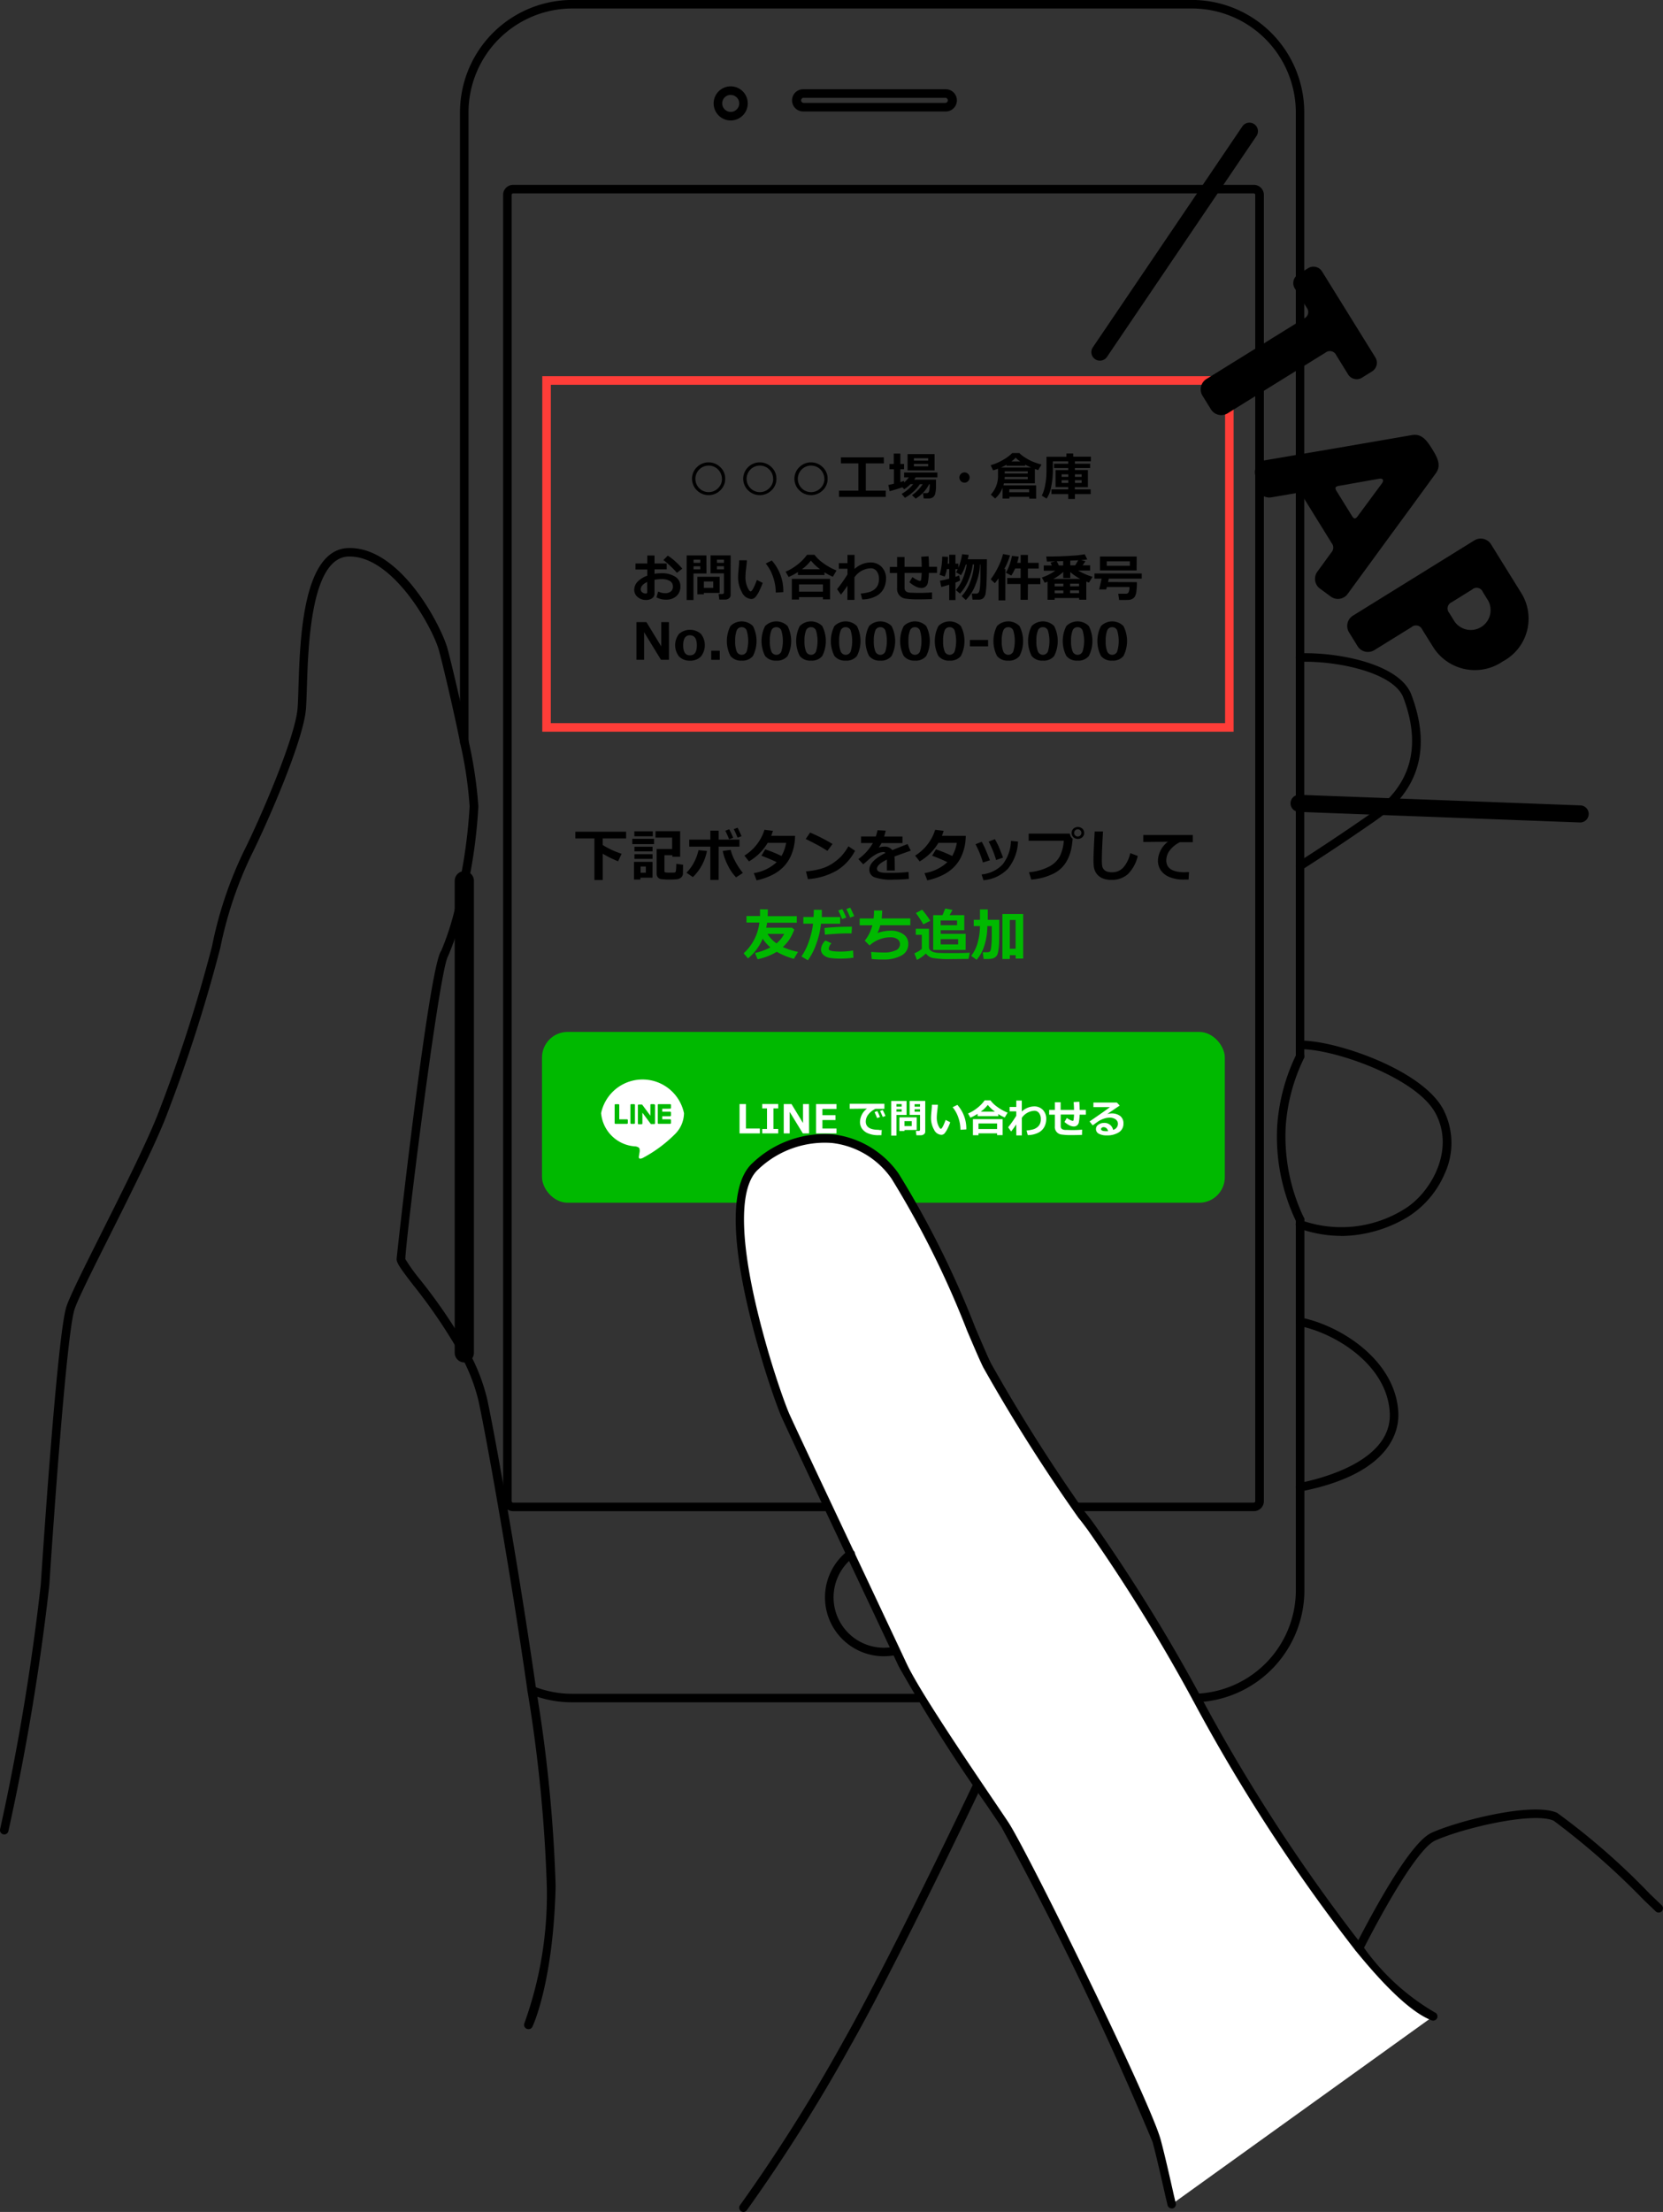 <svg xmlns="http://www.w3.org/2000/svg" width="130" height="172.793" viewBox="0 0 130 172.793">
  <rect x="0" y="0" width="130" height="172.793" fill="#333333" stroke="none"/>
  <g id="グループ_22" data-name="グループ 22" transform="translate(-45.586 -46.153)">
    <path id="パス_152" data-name="パス 152" d="M196.855,63.574H185.789a.868.868,0,1,1,0-1.734h11.066a.868.868,0,1,1,0,1.734Zm-11.066-1.068a.2.2,0,0,0,0,.4h11.066a.2.2,0,0,0,0-.4Z" transform="translate(-77.377 -8.714)"/>
    <path id="パス_153" data-name="パス 153" d="M172.36,63.994a1.333,1.333,0,1,1,1.334-1.329,1.333,1.333,0,0,1-1.334,1.329Zm0-2a.665.665,0,1,0,.668.668A.665.665,0,0,0,172.36,62Z" transform="translate(-69.655 -8.43)"/>
    <rect id="長方形_4" data-name="長方形 4" width="53.376" height="13.344" rx="2" transform="translate(87.956 126.764)" fill="#00b900"/>
    <g id="グループ_16" data-name="グループ 16" transform="translate(103.397 132.109)">
      <path id="パス_154" data-name="パス 154" d="M177.174,242.354h-1.591v-2.292h.5v1.911h1.089Z" transform="translate(-175.583 -239.77)" fill="#fff"/>
      <path id="パス_155" data-name="パス 155" d="M180.818,242.354h-1.25v-.343h.374V240.4h-.374v-.341h1.25v.341h-.374v1.607h.374Z" transform="translate(-177.795 -239.77)" fill="#fff"/>
      <path id="パス_156" data-name="パス 156" d="M185.344,242.354h-.488l-1.029-1.68v1.68h-.466v-2.292h.608l.9,1.481v-1.481h.465Z" transform="translate(-179.906 -239.77)" fill="#fff"/>
      <path id="パス_157" data-name="パス 157" d="M190.63,242.354h-1.6v-2.292h1.6v.38h-1.1v.488h1.021v.379h-1.021v.663h1.1Z" transform="translate(-183.05 -239.77)" fill="#fff"/>
      <path id="パス_158" data-name="パス 158" d="M197.447,242.085l-.021.411h-.219a1.982,1.982,0,0,1-.874-.163,1.062,1.062,0,0,1-.449-.38.957.957,0,0,1-.135-.507,1.346,1.346,0,0,1,.549-1.026l-1.352.015v-.39h2.711v.392h-.7a1.5,1.5,0,0,0-.543.427.9.9,0,0,0-.213.562q0,.65,1,.65A.49.49,0,0,0,197.447,242.085Zm-.135-1.008-.224.085q-.063-.163-.2-.466l.215-.084a5,5,0,0,1,.211.473Zm.434-.088-.219.081c-.071-.177-.141-.325-.208-.466l.208-.078q.125.245.218.47Z" transform="translate(-186.333 -239.774)" fill="#fff"/>
      <path id="パス_159" data-name="パス 159" d="M203.44,240.612h-.791v1.615h-.41v-2.709h1.2Zm-.384-.65v-.2h-.408v.2Zm0,.395v-.19h-.408v.19Zm.219,1.432v.081h-.395V240.8h1.355v.983Zm0-.307h.57v-.387h-.57Zm1.625.436a.245.245,0,0,1-.1.2.374.374,0,0,1-.239.08h-.351l-.041-.338h.228a.1.1,0,0,0,.067-.024.078.078,0,0,0,.029-.062v-1.165h-.813v-1.092H204.9Zm-.834-1.95h.426v-.2h-.426Zm.426.2h-.426v.19h.426Z" transform="translate(-190.383 -239.471)" fill="#fff"/>
      <path id="パス_160" data-name="パス 160" d="M210.746,241.542a4.059,4.059,0,0,1-.2.471,1.83,1.83,0,0,1-.236.385.341.341,0,0,1-.267.124.671.671,0,0,1-.564-.4,1.819,1.819,0,0,1-.236-.931q0-.172.034-.51c.021-.226.033-.395.033-.507h.465c0,.1-.018.27-.045.5a4.373,4.373,0,0,0-.039.5,1.491,1.491,0,0,0,.119.614c.078.177.145.265.2.265q.119,0,.374-.694ZM212,242.1l-.458.029a2.915,2.915,0,0,0-.163-.949,2.569,2.569,0,0,0-.447-.813l.369-.184a2.774,2.774,0,0,1,.7,1.916Z" transform="translate(-194.273 -239.829)" fill="#fff"/>
      <path id="パス_161" data-name="パス 161" d="M218.12,240.65h-1.625v-.18a3.419,3.419,0,0,1-.561.3l-.187-.325a3.064,3.064,0,0,0,.7-.413,2.9,2.9,0,0,0,.6-.614h.455a2.294,2.294,0,0,0,.5.488,3.738,3.738,0,0,0,.84.473l-.223.377a3.349,3.349,0,0,1-.514-.27Zm-.1,1.347h-1.453v.145h-.436v-1.256h2.322v1.248h-.434Zm-1.453-.336h1.453v-.439h-1.453Zm.174-1.359h1.112a2.88,2.88,0,0,1-.562-.528,2.633,2.633,0,0,1-.549.528Z" transform="translate(-197.886 -239.417)" fill="#fff"/>
      <path id="パス_162" data-name="パス 162" d="M223.42,241.305q-.234.343-.4.548l-.234-.325a9.105,9.105,0,0,0,.635-.9v-.345H222.9v-.343h.523v-.5h.431v.855a1.463,1.463,0,0,1,.957-.4.913.913,0,0,1,.691.275.986.986,0,0,1,.263.712,1.356,1.356,0,0,1-.133.583,1.069,1.069,0,0,1-.462.471,1.84,1.84,0,0,1-.85.2l-.094-.358a2.763,2.763,0,0,0,.535-.094.932.932,0,0,0,.315-.171.71.71,0,0,0,.2-.262.858.858,0,0,0,.065-.34v-.036a.735.735,0,0,0-.136-.455.442.442,0,0,0-.374-.182,1.263,1.263,0,0,0-.975.551v1.372h-.431Z" transform="translate(-201.789 -239.422)" fill="#fff"/>
      <path id="パス_163" data-name="パス 163" d="M232.56,242.23q-.466.016-.8.016a5.157,5.157,0,0,1-.8-.044.59.59,0,0,1-.522-.65v-.9h-.445v-.371h.445v-.6h.452v.6h1.045q0-.289-.031-.613l.445-.028q.026.291.026.64h.488v.371h-.488a3.843,3.843,0,0,1-.067.626.425.425,0,0,1-.137.216.4.4,0,0,1-.265.081.789.789,0,0,1-.349-.1,1.687,1.687,0,0,1-.367-.255l.187-.312a1.514,1.514,0,0,0,.273.163.584.584,0,0,0,.177.063.073.073,0,0,0,.05-.018.08.08,0,0,0,.024-.044c0-.018.008-.071.018-.162s.015-.177.018-.268h-1.042v.913q0,.268.348.289h.047c.163,0,.325.011.518.011.28,0,.533-.011.761-.033Z" transform="translate(-205.789 -239.531)" fill="#fff"/>
      <path id="パス_164" data-name="パス 164" d="M238.945,241.943a.487.487,0,0,0,.371-.466.414.414,0,0,0-.184-.356.777.777,0,0,0-.462-.13h-.039a1.183,1.183,0,0,0-.284.041,1.809,1.809,0,0,0-.307.106,1.719,1.719,0,0,0-.242.13q-.1.065-.455.325l-.242-.306q1.242-.852,1.589-1.118H237.4v-.356h1.836l.219.234q-.325.218-.975.663a1.3,1.3,0,0,1,.314-.049,1.09,1.09,0,0,1,.7.2.71.71,0,0,1,.254.588.775.775,0,0,1-.359.686,1.68,1.68,0,0,1-.946.241,1.261,1.261,0,0,1-.616-.128.406.406,0,0,1-.228-.374.4.4,0,0,1,.193-.335.722.722,0,0,1,.424-.136.682.682,0,0,1,.723.536Zm-.393.1c-.065-.206-.185-.31-.359-.31a.226.226,0,0,0-.135.042.125.125,0,0,0-.06.109q0,.163.392.163A1.547,1.547,0,0,0,238.551,242.042Z" transform="translate(-209.737 -239.638)" fill="#fff"/>
    </g>
    <path id="パス_165" data-name="パス 165" d="M175.86,392.516a.333.333,0,0,1-.27-.53,131.056,131.056,0,0,0,8.084-12.823c2.592-4.562,6.97-13.427,10.2-20.2a.333.333,0,0,1,.6.288c-3.239,6.785-7.625,15.667-10.227,20.245a131.472,131.472,0,0,1-8.126,12.884.335.335,0,0,1-.266.138Z" transform="translate(-72.154 -173.57)"/>
    <path id="パス_166" data-name="パス 166" d="M86.889,258.1a.325.325,0,0,1-.143-.032.333.333,0,0,1-.162-.444A29.578,29.578,0,0,0,88.33,246.9a115.327,115.327,0,0,0-1.513-15.233c-.631-4.42-1.463-9.619-2.334-14.636-.595-3.426-1.164-6.481-1.484-7.976a14.14,14.14,0,0,0-1.417-3.631,41.179,41.179,0,0,0-3.692-5.446c-.975-1.264-1.3-1.718-1.3-2.033,0-.2,2.517-22.874,3.489-24.085a20.9,20.9,0,0,0,1.472-5.513v-.021a40.1,40.1,0,0,0,.746-5.752,31.413,31.413,0,0,0-.744-4.955.228.228,0,0,1,0-.026c-.618-3.049-1.414-6.307-1.641-7.151-.463-1.736-3.538-7.378-6.988-7.378h-.088c-2.948.078-3.159,6.962-3.262,10.27-.021.67-.039,1.247-.072,1.646-.216,2.6-3.208,9.286-4.214,11.3a30.5,30.5,0,0,0-2.472,7.313,119.488,119.488,0,0,1-4.092,12.819c-.83,2.253-2.818,6.218-4.57,9.717-1.328,2.649-2.474,4.937-2.738,5.734-.6,1.788-1.625,16.158-1.973,21.542a184.16,184.16,0,0,1-3.2,19.223.333.333,0,1,1-.65-.145,183.361,183.361,0,0,0,3.182-19.12c.013-.2,1.26-19.473,2.005-21.711.28-.842,1.437-3.151,2.776-5.823,1.745-3.483,3.723-7.43,4.541-9.649A118.52,118.52,0,0,0,62.163,173.5,30.812,30.812,0,0,1,64.7,165.98c1.138-2.275,3.949-8.693,4.147-11.051.033-.382.049-.952.07-1.612.117-3.782.325-10.822,3.91-10.916,4.139-.1,7.313,6.239,7.746,7.872.231.853,1.034,4.146,1.654,7.216v.024a33.947,33.947,0,0,1,.754,5.067,40.025,40.025,0,0,1-.754,5.851v.021a23.294,23.294,0,0,1-1.612,5.825c-.683,1-3.335,22.283-3.343,23.668a14.02,14.02,0,0,0,1.17,1.625,41.759,41.759,0,0,1,3.751,5.537,14.8,14.8,0,0,1,1.482,3.806c.325,1.5.891,4.568,1.489,8,.876,5.025,1.7,10.231,2.337,14.658a113.976,113.976,0,0,1,1.52,15.343c-.177,7.461-1.745,10.851-1.812,10.993a.325.325,0,0,1-.32.195Z" transform="translate(0 -53.437)"/>
    <path id="パス_167" data-name="パス 167" d="M273.683,177.82a.333.333,0,0,1-.18-.616c1.29-.822,3.328-2.15,5.709-3.809,3.132-2.174,3.988-5.217,2.547-9.043-.736-1.968-5.162-2.9-8.067-2.808h-.01a.334.334,0,1,1-.01-.668c3.088-.089,7.819.853,8.711,3.241,1.562,4.147.622,7.453-2.79,9.826-2.391,1.664-4.437,3-5.73,3.824a.325.325,0,0,1-.179.054Z" transform="translate(-126.466 -63.691)"/>
    <path id="パス_168" data-name="パス 168" d="M276.895,244.2a9.89,9.89,0,0,1-3.023-.488c-.1-.033-.2-.065-.305-.1a.334.334,0,1,1,.229-.627c.093.034.187.063.28.093a9.291,9.291,0,0,0,7.7-.939c2.005-1.175,4.053-4.513,2.514-7.476-1.406-2.714-7.476-4.889-10.217-5.038a3.424,3.424,0,0,0-.375-.008.348.348,0,0,1-.344-.325.333.333,0,0,1,.325-.345c.135,0,.278,0,.437.01,2.815.15,9.205,2.366,10.772,5.392a5.714,5.714,0,0,1,.086,5.01,7.445,7.445,0,0,1-2.855,3.348,10.281,10.281,0,0,1-5.219,1.5Z" transform="translate(-126.463 -101.501)"/>
    <path id="パス_169" data-name="パス 169" d="M271.868,244.359a.335.335,0,0,1-.289-.162,15.356,15.356,0,0,1-1.5-7.515,15.079,15.079,0,0,1,1.489-5.563.334.334,0,0,1,.609.273,14.442,14.442,0,0,0-1.43,5.29,14.734,14.734,0,0,0,1.416,7.182.333.333,0,0,1-.289.5Z" transform="translate(-124.651 -102.584)"/>
    <path id="パス_170" data-name="パス 170" d="M273.682,291.129a.333.333,0,0,1-.063-.661c1.7-.333,7.248-1.713,7.074-5.462s-4.243-6.249-7.074-6.81a.333.333,0,0,1-.262-.392.338.338,0,0,1,.392-.262c3.044.6,7.417,3.306,7.612,7.432.065,1.388-.549,4.765-7.612,6.148A.346.346,0,0,1,273.682,291.129Z" transform="translate(-126.466 -128.463)"/>
    <g id="グループ_17" data-name="グループ 17" transform="translate(103.098 134.744)">
      <path id="パス_171" data-name="パス 171" d="M229.864,314.641a18.214,18.214,0,0,1-5.8-5.334,136.012,136.012,0,0,1-12.312-18.82,137.857,137.857,0,0,0-8.613-14.047c-.312-.427-.556-.748-.73-.947a134.814,134.814,0,0,1-7.4-11.69c-.223-.44-.574-1.255-1.019-2.295a78.09,78.09,0,0,0-6.187-12.5c-2.727-3.7-7.4-3.9-10.907-.783-2.179,1.939-1.045,8.318.312,13.286.307,1.138.632,2.215.93,3.137.488,1.516.912,2.643,1.094,3.055.245.548,1.121,2.415,2.241,4.8.574,1.214,1.209,2.561,1.859,3.941,1.224,2.6,2.495,5.288,3.475,7.37.743,1.57,1.316,2.794,1.583,3.367,1.165,2.53,6.428,10.128,7.985,12.468s11.1,21.813,11.88,24.735c.34,1.273.736,3.055,1.165,4.941" transform="translate(-175.327 -245.729)" fill="#fff"/>
      <path id="パス_172" data-name="パス 172" d="M209,329.232a.335.335,0,0,1-.325-.26l-.163-.686c-.364-1.611-.71-3.132-1.006-4.242a263.011,263.011,0,0,0-11.836-24.636c-.281-.423-.683-1.014-1.157-1.716a127.364,127.364,0,0,1-6.852-10.8c-.267-.572-.84-1.788-1.583-3.364-.86-1.828-1.95-4.131-3.026-6.421l-.447-.949c-.65-1.378-1.286-2.727-1.859-3.941-1.173-2.5-2.005-4.269-2.244-4.806-.2-.453-.631-1.612-1.107-3.088-.343-1.06-.65-2.113-.934-3.151-1.383-5.067-2.545-11.539-.211-13.622a8.181,8.181,0,0,1,6.281-2.223,7.313,7.313,0,0,1,5.116,3.057,73.309,73.309,0,0,1,5.992,12.026l.232.543c.421.985.788,1.835,1.009,2.275a133.9,133.9,0,0,0,7.357,11.623c.163.2.414.514.744.975a137.311,137.311,0,0,1,8.646,14.087A136.675,136.675,0,0,0,223.9,308.683a17.814,17.814,0,0,0,5.659,5.231.333.333,0,1,1-.234.624c-1.451-.546-3.45-2.374-5.942-5.435a137.492,137.492,0,0,1-12.351-18.875,136.631,136.631,0,0,0-8.6-14.007c-.325-.439-.553-.741-.712-.925a135.289,135.289,0,0,1-7.448-11.758c-.231-.457-.6-1.316-1.027-2.313l-.232-.543A72.94,72.94,0,0,0,187.1,248.79a6.566,6.566,0,0,0-4.65-2.789,7.531,7.531,0,0,0-5.766,2.057c-1.625,1.442-1.474,6.041.411,12.95.275,1.022.585,2.07.925,3.12.47,1.463.891,2.587,1.082,3.024.237.53,1.066,2.3,2.238,4.791.574,1.214,1.209,2.561,1.859,3.941l.447.949c1.081,2.292,2.166,4.593,3.026,6.423.743,1.57,1.316,2.794,1.585,3.369.944,2.051,4.609,7.466,6.8,10.7.476.705.879,1.3,1.16,1.721,1.429,2.142,11.116,21.8,11.926,24.834.3,1.123.65,2.649,1.012,4.266l.163.686a.333.333,0,0,1-.252.4.328.328,0,0,1-.07,0Z" transform="translate(-174.917 -245.304)"/>
    </g>
    <path id="パス_173" data-name="パス 173" d="M284.062,375.106a.33.33,0,0,1-.3-.486c1.874-3.648,4.429-8.144,5.958-8.843,1.95-.889,7.843-2.438,9.819-1.559a54.4,54.4,0,0,1,7.263,6.348l.905.863a.335.335,0,1,1-.46.488l-.905-.863a58.888,58.888,0,0,0-7.073-6.221c-1.625-.72-7.138.585-9.272,1.555-1.042.476-3.1,3.588-5.641,8.54A.333.333,0,0,1,284.062,375.106Z" transform="translate(-132.229 -176.45)"/>
    <path id="パス_174" data-name="パス 174" d="M127.2,237.719V200.84" transform="translate(-45.318 -85.886)" fill="none" stroke="#000" stroke-linecap="round" stroke-linejoin="round" stroke-width="1.5"/>
    <path id="パス_175" data-name="パス 175" d="M255.531,297.658a.333.333,0,1,1-.015-.666,8.092,8.092,0,0,0,7.755-8.1V259.973a.334.334,0,1,1,.668,0V288.89a8.757,8.757,0,0,1-8.394,8.768Z" transform="translate(-116.386 -118.533)"/>
    <path id="パス_176" data-name="パス 176" d="M168.924,343.531H141.812a8.754,8.754,0,0,1-3.3-.639.333.333,0,0,1,.25-.618,8.09,8.09,0,0,0,3.047.59h27.113a.334.334,0,1,1,0,.668Z" transform="translate(-51.489 -164.397)"/>
    <path id="パス_177" data-name="パス 177" d="M192.12,129a.333.333,0,0,1-.333-.333V54.929a8.126,8.126,0,0,0-8.113-8.113H135.227a8.126,8.126,0,0,0-8.113,8.113v49.185a.336.336,0,0,1-.333.336.325.325,0,0,1-.333-.325v-49.2a8.791,8.791,0,0,1,8.776-8.776h48.447a8.791,8.791,0,0,1,8.776,8.776v73.738a.333.333,0,0,1-.327.333Z" transform="translate(-44.904 0)"/>
    <path id="パス_178" data-name="パス 178" d="M195.206,326.655a4.6,4.6,0,0,1-2.8-8.251.334.334,0,1,1,.406.53,3.935,3.935,0,0,0,2.4,7.055,3.985,3.985,0,0,0,.8-.081.333.333,0,0,1,.135.65A4.594,4.594,0,0,1,195.206,326.655Z" transform="translate(-80.527 -151.119)"/>
    <path id="パス_179" data-name="パス 179" d="M192.7,182.237H178.853a.334.334,0,1,1,0-.668H192.7a.114.114,0,0,0,.115-.115V79.408a.114.114,0,0,0-.115-.111H134.8a.112.112,0,0,0-.111.111V181.455c.013.078.058.115.111.115h24.446a.334.334,0,1,1,0,.668H134.8a.778.778,0,0,1-.764-.631.944.944,0,0,1-.015-.153V79.408a.78.78,0,0,1,.778-.778h57.909a.782.782,0,0,1,.783.778V181.455a.783.783,0,0,1-.79.782Z" transform="translate(-49.105 -18.036)"/>
    <g id="FULL_COLOR_ICON" data-name="FULL COLOR ICON" transform="translate(91.381 129.052)">
      <rect id="長方形_1" data-name="長方形 1" width="8.896" height="8.896" rx="2.737" fill="#00b900"/>
      <g id="TYPE_A" data-name="TYPE A" transform="translate(1.195 1.43)">
        <g id="グループ_2" data-name="グループ 2" transform="translate(0 0)">
          <path id="パス_1" data-name="パス 1" d="M157.731,238.374a3.31,3.31,0,0,0-6.478,0,2.851,2.851,0,0,0,2.709,2.6c.106.023.249.07.286.163a.658.658,0,0,1,.01.293l-.046.278c-.013.081-.065.325.281.176a10.474,10.474,0,0,0,2.545-1.88h0a2.338,2.338,0,0,0,.694-1.625" transform="translate(-151.253 -235.748)" fill="#fff"/>
          <g id="グループ_1" data-name="グループ 1" transform="translate(1.061 1.926)">
            <path id="パス_2" data-name="パス 2" d="M156.694,240.082h-.228a.063.063,0,0,0-.063.063h0v1.411a.063.063,0,0,0,.063.063h.228a.063.063,0,0,0,.063-.063v-1.411a.063.063,0,0,0-.063-.063" transform="translate(-155.173 -240.082)" fill="#00b900"/>
            <path id="パス_3" data-name="パス 3" d="M158.97,240.082h-.228a.063.063,0,0,0-.063.063h0v.839l-.65-.873h-.267a.063.063,0,0,0-.063.063v1.411a.063.063,0,0,0,.063.063h.228a.063.063,0,0,0,.063-.063h0v-.839l.65.874a.058.058,0,0,0,.016.016h.258a.063.063,0,0,0,.063-.063h0v-1.411a.063.063,0,0,0-.063-.063h0" transform="translate(-155.887 -240.082)" fill="#00b900"/>
            <path id="パス_4" data-name="パス 4" d="M154.613,241.266H154v-1.121a.063.063,0,0,0-.063-.063H153.7a.063.063,0,0,0-.063.063h0v1.411h0a.062.062,0,0,0,.018.044h0a.063.063,0,0,0,.044.018h.907a.063.063,0,0,0,.063-.063h0v-.228a.063.063,0,0,0-.063-.063h0" transform="translate(-153.641 -240.081)" fill="#00b900"/>
            <path id="パス_5" data-name="パス 5" d="M162.18,240.436a.063.063,0,0,0,.063-.063h0v-.228a.063.063,0,0,0-.063-.063h-.908a.06.06,0,0,0-.044.018h0a.062.062,0,0,0-.018.044h0v1.411h0a.063.063,0,0,0,.018.044h0a.065.065,0,0,0,.044.018h.908a.063.063,0,0,0,.063-.063h0v-.228a.063.063,0,0,0-.063-.063h-.618v-.239h.618a.063.063,0,0,0,.063-.063h0v-.228a.063.063,0,0,0-.063-.063h-.618v-.232Z" transform="translate(-157.843 -240.082)" fill="#00b900"/>
          </g>
        </g>
      </g>
    </g>
    <g id="グループ_18" data-name="グループ 18" transform="translate(90.56 110.756)">
      <path id="パス_180" data-name="パス 180" d="M148.874,196.016h-.65v-3.25H146.73v-.525H150.7v.525h-1.827v.515a6.567,6.567,0,0,0,1.477.683l-.276.587a8.27,8.27,0,0,1-1.2-.59Z" transform="translate(-146.73 -191.873)"/>
      <path id="パス_181" data-name="パス 181" d="M158.441,193.148h-1.7v-.411h1.7Zm-.124,2.623h-.944v.148h-.5v-1.383h1.446Zm.026-3.234H156.9v-.387h1.441Zm-.021,1.18h-1.416v-.361h1.416Zm0,.587h-1.416v-.366h1.416Zm-.525,1.081V194.9h-.408v.488Zm2.9.059a.4.4,0,0,1-.13.3.592.592,0,0,1-.359.151,5.351,5.351,0,0,1-.559.024c-.125,0-.249,0-.366-.011s-.213-.015-.284-.024a.4.4,0,0,1-.19-.073.382.382,0,0,1-.124-.15.488.488,0,0,1-.041-.2v-1.927h1.209v-.894h-1.3v-.5h1.926v2h-.606v-.124h-.621v1.251a.085.085,0,0,0,.063.088,1.517,1.517,0,0,0,.359.023h.241a.559.559,0,0,0,.163-.021.1.1,0,0,0,.049-.047.827.827,0,0,0,.034-.21c.011-.119.016-.257.016-.414l.531.076Z" transform="translate(-152.285 -191.812)"/>
      <path id="パス_182" data-name="パス 182" d="M167.852,193.345a3.823,3.823,0,0,1-1.1,2.041l-.5-.341a3.482,3.482,0,0,0,.684-1,3.838,3.838,0,0,0,.258-.764Zm.915,2.261h-.65v-2.6h-1.648v-.548h1.65v-.7h.65v.7h1.625v.548h-1.625Zm1.892-.543-.53.343a3.751,3.751,0,0,1-.674-1,4.153,4.153,0,0,1-.367-1.06l.619-.089a3.724,3.724,0,0,0,.317.824,5.268,5.268,0,0,0,.635.975Zm-.748-2.75-.325.119q-.174-.432-.3-.666l.307-.119a7.2,7.2,0,0,1,.31.666Zm.65-.124-.312.115q-.153-.38-.3-.666l.3-.111q.172.34.307.661Z" transform="translate(-157.563 -191.472)"/>
      <path id="パス_183" data-name="パス 183" d="M180.391,192.366a4.5,4.5,0,0,1-.057.663,3.9,3.9,0,0,1-.289.943,2.948,2.948,0,0,1-.546.8,3.25,3.25,0,0,1-.882.642,5.187,5.187,0,0,1-1.234.429l-.218-.564a3.413,3.413,0,0,0,1.788-.858,12.105,12.105,0,0,0-1.193-.5l.3-.5a10.721,10.721,0,0,1,1.271.518,3.088,3.088,0,0,0,.361-1.027h-1.442a4.094,4.094,0,0,1-1.463,1.45l-.356-.453a3.593,3.593,0,0,0,.99-.9,3.526,3.526,0,0,0,.577-1.118l.666.084c-.062.179-.107.309-.14.388Z" transform="translate(-163.213 -191.674)"/>
      <path id="パス_184" data-name="パス 184" d="M189.313,193.276l-.4.538q-.325-.206-.57-.348t-1.125-.582l.343-.5a14.137,14.137,0,0,1,1.749.889Zm1.762.53a3.962,3.962,0,0,1-1.44,1.552,5.326,5.326,0,0,1-2.248.666l-.148-.608a5.827,5.827,0,0,0,1.238-.226,3.238,3.238,0,0,0,.868-.416,4.347,4.347,0,0,0,.634-.523,4.208,4.208,0,0,0,.575-.795Z" transform="translate(-169.207 -191.949)"/>
      <path id="パス_185" data-name="パス 185" d="M199.309,195.088h-.619v-.853q-.775.38-.775.71t.748.325h.24a11.058,11.058,0,0,0,1.477-.072l.031.543q-.611.059-1.2.059a3.9,3.9,0,0,1-1.511-.192.627.627,0,0,1-.384-.593q0-.66,1.261-1.3a.2.2,0,0,0-.163-.072,1.247,1.247,0,0,0-.51.145,3.159,3.159,0,0,0-.687.488c-.177.163-.3.262-.38.325l-.379-.408a4.018,4.018,0,0,0,1.138-1.251h-.928v-.515h1.154a3.757,3.757,0,0,0,.136-.488l.639.034q-.06.268-.124.458h1.433v.515h-1.641q-.057.112-.208.348a1.322,1.322,0,0,1,.416-.071.73.73,0,0,1,.639.275q.283-.122,1.19-.478l.254.517q-.429.145-1.277.457a2.683,2.683,0,0,1,.021.349Z" transform="translate(-174.333 -191.688)"/>
      <path id="パス_186" data-name="パス 186" d="M210.391,192.366a4.5,4.5,0,0,1-.057.663,3.9,3.9,0,0,1-.289.943,2.948,2.948,0,0,1-.546.8,3.251,3.251,0,0,1-.882.642,5.184,5.184,0,0,1-1.234.429l-.218-.564a3.413,3.413,0,0,0,1.788-.858,12.1,12.1,0,0,0-1.193-.5l.3-.5a10.719,10.719,0,0,1,1.271.518,3.087,3.087,0,0,0,.361-1.027h-1.441a4.092,4.092,0,0,1-1.463,1.45l-.356-.453a3.593,3.593,0,0,0,.99-.9,3.527,3.527,0,0,0,.577-1.118l.666.084c-.06.179-.107.309-.14.388Z" transform="translate(-179.869 -191.674)"/>
      <path id="パス_187" data-name="パス 187" d="M218.185,195.177l-.548.174a7.4,7.4,0,0,0-.579-1.427l.488-.192q.127.236.244.488T218.185,195.177Zm2.194-1.463a3.565,3.565,0,0,1-.778,2.113,2.977,2.977,0,0,1-1.921.909l-.148-.453a2.576,2.576,0,0,0,1.646-.782,3.126,3.126,0,0,0,.65-1.838Zm-1.17,1.256-.541.187a7.526,7.526,0,0,0-.583-1.438l.488-.192q.206.372.289.557t.348.881Z" transform="translate(-185.774 -192.578)"/>
      <path id="パス_188" data-name="パス 188" d="M229.829,192.322h0a6.538,6.538,0,0,1-.083.665,3.363,3.363,0,0,1-.39,1.1,2.4,2.4,0,0,1-.975.936,4.733,4.733,0,0,1-1.788.488l-.174-.575a4.166,4.166,0,0,0,1.524-.416,2,2,0,0,0,.87-.8,3.261,3.261,0,0,0,.325-1.238h-2.745v-.561h3.221a.554.554,0,0,0,.214.4Zm.9-.452a.44.44,0,0,1-.14.333.531.531,0,0,1-.7,0,.47.47,0,0,1,0-.668.531.531,0,0,1,.7,0,.44.44,0,0,1,.14.335Zm-.293-.2a.283.283,0,1,0,.078.2.268.268,0,0,0-.078-.195Z" transform="translate(-190.953 -191.404)"/>
      <path id="パス_189" data-name="パス 189" d="M241.252,194.1a2.925,2.925,0,0,1-.782,1.429,1.875,1.875,0,0,1-1.284.439,1.8,1.8,0,0,1-.593-.088,1.138,1.138,0,0,1-.414-.237,1.122,1.122,0,0,1-.247-.325,1.2,1.2,0,0,1-.114-.375,5.242,5.242,0,0,1-.026-.616q0-.455.093-2.137h.65q-.089,1.5-.089,2.087a4.32,4.32,0,0,0,.024.606.619.619,0,0,0,.112.247.553.553,0,0,0,.25.182,1.1,1.1,0,0,0,.4.063,1.178,1.178,0,0,0,.878-.359,2.535,2.535,0,0,0,.557-1.138Z" transform="translate(-197.285 -191.837)"/>
      <path id="パス_190" data-name="パス 190" d="M250.108,195.694l-.031.587h-.315a2.836,2.836,0,0,1-1.248-.224,1.521,1.521,0,0,1-.64-.543,1.368,1.368,0,0,1-.193-.725,1.921,1.921,0,0,1,.785-1.463l-1.931.02V192.8h3.873v.561h-1a2.134,2.134,0,0,0-.775.611,1.282,1.282,0,0,0-.3.8q0,.939,1.427.938Q249.921,195.707,250.108,195.694Z" transform="translate(-202.137 -192.175)"/>
      <path id="パス_191" data-name="パス 191" d="M178.2,205.881q0,.28-.013.528h2.275v.514h-2.321c-.016.12-.039.249-.07.387h2.017l.177.143a3.927,3.927,0,0,1-.364.751,3.494,3.494,0,0,1-.53.619,5.5,5.5,0,0,0,1.188.375l-.325.543a5.537,5.537,0,0,1-1.336-.549,4.821,4.821,0,0,1-1.5.582l-.2-.488a4.853,4.853,0,0,0,1.2-.44,3,3,0,0,1-.349-.345,2.084,2.084,0,0,1-.249-.336,4.011,4.011,0,0,1-1.151,1.544l-.341-.4a3.809,3.809,0,0,0,1.229-2.4H176.53V206.4h1.06v-.528Zm.676,2.654a2.259,2.259,0,0,0,.6-.743h-1.3a2.381,2.381,0,0,0,.7.743Z" transform="translate(-163.15 -199.443)" fill="#00b900"/>
      <path id="パス_192" data-name="パス 192" d="M188.069,205.73v.278c0,.1,0,.2-.008.289H189.5v.52H188a6.158,6.158,0,0,1-.361,1.555,4.755,4.755,0,0,1-.663,1.3l-.5-.3a4.775,4.775,0,0,0,.582-1.18,6.4,6.4,0,0,0,.325-1.378h-.761v-.52h.8q.018-.351.018-.567Zm2.47,3.738a6.677,6.677,0,0,1-1.029.072,5.284,5.284,0,0,1-.785-.05.952.952,0,0,1-.531-.236.582.582,0,0,1-.193-.436,1.011,1.011,0,0,1,.356-.691l.463.218a.766.766,0,0,0-.215.421.143.143,0,0,0,.078.125.891.891,0,0,0,.315.075,4.824,4.824,0,0,0,.536.026,5.6,5.6,0,0,0,.975-.085Zm-.115-2.415-.031.517h-.258q-.736,0-1.825.1l-.039-.517a16.387,16.387,0,0,1,1.809-.1q.21-.01.336,0Zm-.445-.718-.325.119q-.18-.447-.3-.666l.309-.119a6.573,6.573,0,0,1,.31.663Zm.619-.114-.312.115q-.153-.379-.3-.666l.3-.111q.176.336.31.66Z" transform="translate(-168.798 -199.26)" fill="#00b900"/>
      <path id="パス_193" data-name="パス 193" d="M200.652,207.209H198.3a3.018,3.018,0,0,1-.219.611,3.132,3.132,0,0,1,1.016-.185,1.711,1.711,0,0,1,1,.273.871.871,0,0,1,.393.757.993.993,0,0,1-.536.912,2.878,2.878,0,0,1-1.443.31h-.179a6.712,6.712,0,0,1-.7-.041l-.045-.551q.553.046,1.035.046a2.044,2.044,0,0,0,.865-.162.515.515,0,0,0,.353-.473.47.47,0,0,0-.2-.41.928.928,0,0,0-.548-.143,2.38,2.38,0,0,0-.881.172,2.259,2.259,0,0,0-.749.468l-.374-.379a3.124,3.124,0,0,0,.595-1.2h-.993v-.53h1.087a4.808,4.808,0,0,0,.033-.626h.64q0,.211-.037.621h2.24Z" transform="translate(-174.462 -199.536)" fill="#00b900"/>
      <path id="パス_194" data-name="パス 194" d="M210.643,209.182l-.1.488h-.091l-1.357.013a7.189,7.189,0,0,1-1.383-.093.955.955,0,0,1-.5-.343,2.917,2.917,0,0,1-.7.5l-.2-.518a1.96,1.96,0,0,0,.579-.343v-1.1h-.471v-.471h1.035v1.442a.307.307,0,0,0,.1.236.685.685,0,0,0,.26.145,1.692,1.692,0,0,0,.4.062q.247.013.843.013Q210.281,209.215,210.643,209.182Zm-3.088-2.491-.548.28a4.7,4.7,0,0,0-.265-.437q-.208-.317-.312-.447l.488-.262a7.629,7.629,0,0,1,.639.866Zm2.763,2.275h-2.535v-2.717h.728l.215-.517.566.111-.226.406h1.147v1.177h-1.841v.284h1.95Zm-.671-1.931v-.369h-1.281v.369Zm.085,1.5v-.413h-1.365v.413Z" transform="translate(-179.807 -199.364)" fill="#00b900"/>
      <path id="パス_195" data-name="パス 195" d="M217.554,207.179a5.084,5.084,0,0,1-.27,1.636,2.974,2.974,0,0,1-.567,1l-.427-.307a2.814,2.814,0,0,0,.5-1.006,5,5,0,0,0,.188-1.32h-.488v-.488h.488v-.813h.608v.813h.9v.691q0,.749-.013,1.091a4.418,4.418,0,0,1-.06.621,1.274,1.274,0,0,1-.1.361.561.561,0,0,1-.143.153.661.661,0,0,1-.223.107,1.864,1.864,0,0,1-.447.036h-.234l-.076-.528h.374a.294.294,0,0,0,.189-.059q.075-.059.11-.419a8.493,8.493,0,0,0,.037-.858v-.7Zm2.209,2.275h-.453v.3h-.579v-3.514h1.625v3.48h-.587Zm-.453-.5h.453v-2.246h-.453Z" transform="translate(-185.345 -199.442)" fill="#00b900"/>
    </g>
    <g id="グループ_19" data-name="グループ 19" transform="translate(99.682 81.546)">
      <path id="パス_196" data-name="パス 196" d="M169.826,128.657a1.22,1.22,0,0,1-.382.9,1.3,1.3,0,0,1-1.832,0,1.26,1.26,0,0,1,0-1.807,1.3,1.3,0,0,1,1.832,0A1.217,1.217,0,0,1,169.826,128.657Zm-.257,0a1.037,1.037,0,1,0-.3.735,1,1,0,0,0,.306-.735Z" transform="translate(-167.231 -126.648)"/>
      <path id="パス_197" data-name="パス 197" d="M178.826,128.657a1.22,1.22,0,0,1-.382.9,1.3,1.3,0,0,1-1.832,0,1.26,1.26,0,0,1,0-1.807,1.3,1.3,0,0,1,1.832,0,1.217,1.217,0,0,1,.382.9Zm-.257,0a1.037,1.037,0,1,0-.3.735,1,1,0,0,0,.306-.735Z" transform="translate(-172.228 -126.648)"/>
      <path id="パス_198" data-name="パス 198" d="M187.826,128.657a1.22,1.22,0,0,1-.382.9,1.3,1.3,0,0,1-1.832,0,1.259,1.259,0,0,1,0-1.807,1.3,1.3,0,0,1,1.832,0,1.217,1.217,0,0,1,.382.9Zm-.257,0a1.037,1.037,0,1,0-.3.735,1,1,0,0,0,.306-.735Z" transform="translate(-177.225 -126.648)"/>
      <path id="パス_199" data-name="パス 199" d="M196.715,129.572h-3.652v-.488h1.513v-2.129h-1.364v-.473h3.354v.473h-1.409v2.129h1.559Z" transform="translate(-181.571 -126.148)"/>
      <path id="パス_200" data-name="パス 200" d="M202.834,128.452q-.338.128-1,.307l-.1-.488c.137-.026.281-.057.434-.094V127.04h-.346v-.408h.336v-.813h.517v.813h.288v.408h-.288v1.006l.294-.093v.127a2.955,2.955,0,0,0,.369-.4h-.369V127.3h2.6v.382h-1.7c-.041.067-.078.124-.111.172h1.7v.668a2.127,2.127,0,0,1-.055.4.5.5,0,0,1-.182.31.59.59,0,0,1-.348.094h-.375l-.06-.416h.268a.267.267,0,0,0,.145-.041q.063-.041.091-.226a2.849,2.849,0,0,0,.029-.432h-.05a2.717,2.717,0,0,1-1.05,1.126l-.288-.268a3.142,3.142,0,0,0,.837-.858H204.2a2.925,2.925,0,0,1-.531.606,3.087,3.087,0,0,1-.639.455l-.257-.3a3.412,3.412,0,0,0,.908-.764h-.211a2.926,2.926,0,0,1-.5.4Zm2.516-1.32h-2.113V125.86h2.113Zm-.5-.764v-.185h-1.118v.185Zm0,.445v-.185h-1.118v.185Z" transform="translate(-186.387 -125.78)"/>
      <path id="パス_201" data-name="パス 201" d="M215.016,129.529a.4.4,0,1,1-.117-.283.385.385,0,0,1,.117.283Z" transform="translate(-193.315 -127.618)"/>
      <path id="パス_202" data-name="パス 202" d="M222.712,129.157h-1.549v.133h-.53v-.852a2.1,2.1,0,0,1-.583.85l-.34-.306a2.113,2.113,0,0,0,.566-1.521v-.5c-.124.047-.25.089-.385.128l-.192-.406a3.924,3.924,0,0,0,.975-.416,3.3,3.3,0,0,0,.715-.531h.553a2.222,2.222,0,0,0,.41.325,4.139,4.139,0,0,0,.585.325,5.2,5.2,0,0,0,.739.247l-.26.436-.26-.088v1.12h-2.418c-.011.049-.024.1-.041.163h2.558V129.3h-.533Zm-2.212-2.29h2.371q-.257-.107-.471-.223v.083h-1.463v-.076a3.883,3.883,0,0,1-.436.218Zm.289.908h1.81V127.6h-1.8a1.118,1.118,0,0,1-.01.179Zm1.81-.44v-.172h-1.8v.172Zm-1.445,1.463h1.555v-.229h-1.547Zm.148-2.4h.72a1.867,1.867,0,0,1-.364-.3,2.364,2.364,0,0,1-.353.307Z" transform="translate(-196.355 -125.738)"/>
      <path id="パス_203" data-name="パス 203" d="M232.521,128.971h-1.237v.38h-.523v-.38h-1.31V128.6h1.31v-.176h-.99V127.1h.99v-.163h-1.108V126.6h1.108v-.187h-1.2v.608a6.41,6.41,0,0,1-.141,1.424,2.276,2.276,0,0,1-.349.876l-.377-.229a2.689,2.689,0,0,0,.239-.7,5.458,5.458,0,0,0,.128-1.273v-1.064h1.559V125.8h.533v.249h1.383v.362h-1.253v.187h1.191v.336h-1.191v.163H232.3v1.329h-1.021v.176h1.237Zm-2.275-1.346h.52v-.2h-.52Zm.52.262h-.52v.211h.52Zm.523-.262h.523v-.2h-.523Zm.523.262h-.523v.21h.523Z" transform="translate(-201.353 -125.766)"/>
    </g>
    <g id="グループ_20" data-name="グループ 20" transform="translate(95.164 89.435)">
      <path id="パス_204" data-name="パス 204" d="M158.8,146.988l.133-.455a1.256,1.256,0,0,0,.538.133.694.694,0,0,0,.45-.135.463.463,0,0,0,.163-.382.487.487,0,0,0-.237-.437,1.233,1.233,0,0,0-.65-.148,3.126,3.126,0,0,0-.553.054V146.7a.416.416,0,0,1-.189.362.813.813,0,0,1-.473.132.988.988,0,0,1-.65-.224.72.72,0,0,1-.27-.58.9.9,0,0,1,.273-.635,1.91,1.91,0,0,1,.744-.453v-.488h-.921v-.47h.921v-.622h.569v.622h.951v.458h-.951v.348a3.421,3.421,0,0,1,.544-.044,1.924,1.924,0,0,1,1.066.267.856.856,0,0,1,.41.761.975.975,0,0,1-.307.757,1.18,1.18,0,0,1-.822.278A1.474,1.474,0,0,1,158.8,146.988Zm-.73-1.2q-.5.242-.5.575a.288.288,0,0,0,.115.234.419.419,0,0,0,.273.094.1.1,0,0,0,.115-.112Zm2.747-1.04-.419.325a6.045,6.045,0,0,0-.505-.52,5.563,5.563,0,0,0-.553-.476l.341-.345a3.724,3.724,0,0,1,.585.447,5.224,5.224,0,0,1,.551.569Z" transform="translate(-157.059 -143.608)"/>
      <path id="パス_205" data-name="パス 205" d="M167.849,145.124h-1.016V147.2H166.3v-3.484h1.542Zm-.488-.829v-.252h-.523v.252Zm0,.509v-.244h-.523v.244Zm.283,1.841v.106h-.509v-1.37h1.741v1.264Zm0-.395h.733v-.5h-.733Zm2.093.559a.314.314,0,0,1-.128.255.476.476,0,0,1-.307.1h-.452l-.054-.434h.294a.127.127,0,0,0,.085-.033.1.1,0,0,0,.039-.08v-1.5h-1.048v-1.406h1.572Zm-1.071-2.514h.548v-.252h-.548Zm.548.263h-.548v.244h.548Z" transform="translate(-162.199 -143.608)"/>
      <path id="パス_206" data-name="パス 206" d="M177.241,146.322a5.229,5.229,0,0,1-.255.608,2.325,2.325,0,0,1-.3.488.435.435,0,0,1-.341.163.861.861,0,0,1-.725-.522,2.337,2.337,0,0,1-.3-1.2c0-.146.013-.366.042-.65s.041-.509.041-.65h.6c0,.132-.023.348-.059.65a5.72,5.72,0,0,0-.05.65,1.919,1.919,0,0,0,.151.79q.151.34.257.34.153,0,.488-.894Zm1.612.723-.588.037a3.738,3.738,0,0,0-.211-1.219,3.31,3.31,0,0,0-.574-1.053l.473-.236A3.566,3.566,0,0,1,178.853,147.045Z" transform="translate(-167.199 -144.072)"/>
      <path id="パス_207" data-name="パス 207" d="M186.72,145.173h-2.082v-.231a4.481,4.481,0,0,1-.722.385l-.241-.411a3.877,3.877,0,0,0,.9-.531,3.7,3.7,0,0,0,.778-.79h.583a2.946,2.946,0,0,0,.64.619,4.789,4.789,0,0,0,1.081.608l-.284.488a4.118,4.118,0,0,1-.658-.346Zm-.125,1.731h-1.869v.185h-.561v-1.614h2.987v1.6h-.557Zm-1.869-.432h1.869v-.564h-1.869Zm.223-1.745h1.429a3.673,3.673,0,0,1-.723-.681,3.378,3.378,0,0,1-.705.683Z" transform="translate(-171.843 -143.538)"/>
      <path id="パス_208" data-name="パス 208" d="M193.537,146.023q-.3.442-.515.7l-.3-.427a11.754,11.754,0,0,0,.813-1.152V144.7h-.673v-.442h.673v-.639h.553v1.1a1.879,1.879,0,0,1,1.232-.51,1.178,1.178,0,0,1,.889.354,1.273,1.273,0,0,1,.34.917,1.754,1.754,0,0,1-.172.749,1.382,1.382,0,0,1-.595.606,2.377,2.377,0,0,1-1.092.262l-.122-.458a3.464,3.464,0,0,0,.687-.122,1.172,1.172,0,0,0,.406-.219.91.91,0,0,0,.252-.336,1.113,1.113,0,0,0,.084-.437v-.044a.949.949,0,0,0-.176-.585.57.57,0,0,0-.488-.232,1.625,1.625,0,0,0-1.253.707v1.763h-.553Z" transform="translate(-176.864 -143.553)"/>
      <path id="パス_209" data-name="パス 209" d="M205.289,147.213q-.6.022-1.03.021a6.534,6.534,0,0,1-1.03-.055.759.759,0,0,1-.671-.843v-1.162h-.572V144.7h.572v-.777h.58v.77h1.342q0-.371-.039-.788l.574-.036q.034.374.034.822h.627v.476h-.637a4.832,4.832,0,0,1-.085.8.539.539,0,0,1-.176.279.514.514,0,0,1-.34.1,1.014,1.014,0,0,1-.448-.128,2.163,2.163,0,0,1-.473-.325l.24-.4a1.843,1.843,0,0,0,.351.218.743.743,0,0,0,.228.081.091.091,0,0,0,.065-.023.094.094,0,0,0,.031-.057c0-.023.011-.091.023-.2s.018-.228.023-.345h-1.339v1.175q0,.346.447.372h.06c.2.011.424.016.666.016q.539,0,.975-.041Z" transform="translate(-182.006 -143.696)"/>
      <path id="パス_210" data-name="パス 210" d="M212.339,145.542a2.448,2.448,0,0,1-.361.163v1.368h-.488v-1.2q-.416.128-.622.176l-.1-.488a6.707,6.707,0,0,0,.723-.163v-.748h-.184a2.3,2.3,0,0,1-.172.583l-.4-.137a3.6,3.6,0,0,0,.143-.622,5.078,5.078,0,0,0,.063-.795l.452.018a4.79,4.79,0,0,1-.028.528h.124v-.692h.488v.692h.228v.325a4.728,4.728,0,0,0,.294-1.061l.512.054a2.207,2.207,0,0,1-.076.34h1.5q0,1.055-.024,1.721a7.655,7.655,0,0,1-.075.933.661.661,0,0,1-.18.383.514.514,0,0,1-.356.119h-.488l-.059-.473h.359a.215.215,0,0,0,.153-.055.375.375,0,0,0,.091-.192,3.36,3.36,0,0,0,.054-.458q.021-.325.023-.79v-.785H213.9a4.769,4.769,0,0,1-.361,1.6,3.251,3.251,0,0,1-.752,1.18l-.325-.3a3.25,3.25,0,0,0,.663-1.1,4.551,4.551,0,0,0,.306-1.38h-.1a4.646,4.646,0,0,1-.348,1.247,3.626,3.626,0,0,1-.65,1.035l-.325-.28a3.117,3.117,0,0,0,.549-.9,4.539,4.539,0,0,0,.3-1.1h-.063l-.13.34c-.039.1-.078.185-.122.27a2.591,2.591,0,0,1-.132.228l-.38-.221a2.327,2.327,0,0,0,.125-.247h-.18v.6a2.262,2.262,0,0,0,.293-.115Z" transform="translate(-186.866 -143.478)"/>
      <path id="パス_211" data-name="パス 211" d="M220.853,147.092h-.531v-1.723c-.075.109-.171.237-.289.382l-.325-.307a5.489,5.489,0,0,0,.522-.832,5.362,5.362,0,0,0,.447-1.138l.54.1a4.951,4.951,0,0,1-.445,1.065h.089Zm1.757-.044h-.566v-1.234H221v-.473h1.051V144.6h-.429a4.035,4.035,0,0,1-.3.553l-.426-.224a3.023,3.023,0,0,0,.278-.595,4.715,4.715,0,0,0,.2-.717l.528.055a4.439,4.439,0,0,1-.124.488h.275v-.616h.566v.616h.843v.447h-.843v.744h.975v.473h-.975Z" transform="translate(-191.843 -143.474)"/>
      <path id="パス_212" data-name="パス 212" d="M231.631,146.921h-1.913v.138h-.556v-1.414c-.081.034-.154.063-.221.088l-.221-.413a4.133,4.133,0,0,0,1.048-.531h-.9v-.411h.635l-.107-.229.356-.086c-.237,0-.45.01-.639.01l-.054-.393q1.126,0,1.975-.063a8.653,8.653,0,0,0,1.035-.112l.2.4q-.2.034-.478.059l.335.078a3.912,3.912,0,0,1-.223.325h.587v.411h-.931a5.023,5.023,0,0,0,1.12.488l-.278.45c-.067-.023-.135-.047-.208-.076v1.414h-.557Zm-2.018-1.489h2.113a3.92,3.92,0,0,1-.787-.54v.466h-.549v-.473a3.708,3.708,0,0,1-.778.546Zm.787.369h-.681v.211h.681Zm-.681.752h.681v-.221h-.681Zm.163-2.5a2.792,2.792,0,0,1,.163.325h.34v-.338Zm1.745,1.95V145.8h-.7v.211Zm-.7.541h.7v-.221h-.7Zm.011-2.543v.366h.387c.091-.145.163-.276.236-.395Z" transform="translate(-196.852 -143.488)"/>
      <path id="パス_213" data-name="パス 213" d="M241.288,145.9a4.961,4.961,0,0,1-.044.735,1.08,1.08,0,0,1-.115.39.549.549,0,0,1-.189.176.613.613,0,0,1-.223.081q-.106.013-.543.013H239.9l-.072-.488h.577a.26.26,0,0,0,.218-.089.886.886,0,0,0,.081-.436h-1.768l-.047.187h-.551l.193-.843h-.561v-.4h3.694v.4h-2.574l-.062.267Zm-.021-.913H238.4V143.9h2.87Zm-.531-.367v-.345H238.93v.345Z" transform="translate(-201.991 -143.707)"/>
      <path id="パス_214" data-name="パス 214" d="M160,158.367h-.622l-1.321-2.16v2.16h-.6v-2.946h.782l1.16,1.9v-1.9h.6Z" transform="translate(-157.285 -150.105)"/>
      <path id="パス_215" data-name="パス 215" d="M165.427,159.2a1.137,1.137,0,0,1-.855-.325,1.429,1.429,0,0,1,0-1.768,1.3,1.3,0,0,1,1.708,0,1.429,1.429,0,0,1,0,1.768A1.138,1.138,0,0,1,165.427,159.2Zm0-1.986q-.533,0-.533.791t.541.777q.527,0,.527-.777T165.427,157.218Z" transform="translate(-161.066 -150.872)"/>
      <path id="パス_216" data-name="パス 216" d="M171.277,161.156h-.666v-.712h.666Z" transform="translate(-164.59 -152.893)"/>
      <path id="パス_217" data-name="パス 217" d="M174.519,158.356a1.042,1.042,0,0,1-.881-.364,2.566,2.566,0,0,1,0-2.335,1.239,1.239,0,0,1,1.758,0,2.574,2.574,0,0,1,0,2.339A1.043,1.043,0,0,1,174.519,158.356Zm0-2.612a.4.4,0,0,0-.392.257,2.113,2.113,0,0,0-.119.821,2.062,2.062,0,0,0,.12.821.421.421,0,0,0,.778,0,2.864,2.864,0,0,0,0-1.64A.4.4,0,0,0,174.519,155.745Z" transform="translate(-166.115 -150.032)"/>
      <path id="パス_218" data-name="パス 218" d="M180.61,158.356a1.042,1.042,0,0,1-.881-.364,2.566,2.566,0,0,1,0-2.335,1.239,1.239,0,0,1,1.758,0,2.578,2.578,0,0,1,0,2.339A1.043,1.043,0,0,1,180.61,158.356Zm0-2.612a.4.4,0,0,0-.392.257,2.1,2.1,0,0,0-.119.821,2.054,2.054,0,0,0,.12.821.421.421,0,0,0,.779,0,2.862,2.862,0,0,0,0-1.64.4.4,0,0,0-.388-.258Z" transform="translate(-169.497 -150.032)"/>
      <path id="パス_219" data-name="パス 219" d="M186.7,158.356a1.042,1.042,0,0,1-.881-.364,2.569,2.569,0,0,1,0-2.335,1.238,1.238,0,0,1,1.758,0,2.574,2.574,0,0,1,0,2.339A1.042,1.042,0,0,1,186.7,158.356Zm0-2.612a.4.4,0,0,0-.392.257,2.1,2.1,0,0,0-.119.821,2.053,2.053,0,0,0,.122.821.421.421,0,0,0,.778,0,2.873,2.873,0,0,0,0-1.64.4.4,0,0,0-.39-.258Z" transform="translate(-172.878 -150.032)"/>
      <path id="パス_220" data-name="パス 220" d="M192.791,158.356a1.042,1.042,0,0,1-.881-.364,2.566,2.566,0,0,1,0-2.335,1.239,1.239,0,0,1,1.758,0,2.574,2.574,0,0,1,0,2.339,1.042,1.042,0,0,1-.878.361Zm0-2.612a.4.4,0,0,0-.392.257,2.1,2.1,0,0,0-.119.821,2.052,2.052,0,0,0,.122.821.421.421,0,0,0,.778,0,2.873,2.873,0,0,0,0-1.64A.4.4,0,0,0,192.791,155.745Z" transform="translate(-176.259 -150.032)"/>
      <path id="パス_221" data-name="パス 221" d="M198.882,158.356a1.042,1.042,0,0,1-.881-.364,2.566,2.566,0,0,1,0-2.335,1.238,1.238,0,0,1,1.758,0,2.574,2.574,0,0,1,0,2.339,1.042,1.042,0,0,1-.878.361Zm0-2.612a.4.4,0,0,0-.392.257,2.1,2.1,0,0,0-.119.821,2.053,2.053,0,0,0,.122.821.421.421,0,0,0,.779,0,2.868,2.868,0,0,0,0-1.64A.4.4,0,0,0,198.882,155.745Z" transform="translate(-179.641 -150.032)"/>
      <path id="パス_222" data-name="パス 222" d="M204.973,158.356a1.042,1.042,0,0,1-.881-.364,2.566,2.566,0,0,1,0-2.335,1.238,1.238,0,0,1,1.758,0,2.574,2.574,0,0,1,0,2.339,1.043,1.043,0,0,1-.878.361Zm0-2.612a.4.4,0,0,0-.392.257,2.1,2.1,0,0,0-.119.821,2.061,2.061,0,0,0,.12.821.421.421,0,0,0,.778,0,2.864,2.864,0,0,0,0-1.64.4.4,0,0,0-.388-.258Z" transform="translate(-183.023 -150.032)"/>
      <path id="パス_223" data-name="パス 223" d="M211.064,158.356a1.042,1.042,0,0,1-.881-.364,2.566,2.566,0,0,1,0-2.335,1.238,1.238,0,0,1,1.758,0,2.574,2.574,0,0,1,0,2.339A1.043,1.043,0,0,1,211.064,158.356Zm0-2.612a.4.4,0,0,0-.392.257,2.113,2.113,0,0,0-.119.821,2.062,2.062,0,0,0,.12.821.421.421,0,0,0,.778,0,2.862,2.862,0,0,0,0-1.64.4.4,0,0,0-.388-.258Z" transform="translate(-186.405 -150.032)"/>
      <path id="パス_224" data-name="パス 224" d="M217.488,159.05h-1.424v-.5h1.424Z" transform="translate(-189.824 -151.839)"/>
      <path id="パス_225" data-name="パス 225" d="M221.365,158.356a1.042,1.042,0,0,1-.881-.364,2.569,2.569,0,0,1,0-2.335,1.238,1.238,0,0,1,1.759,0,2.574,2.574,0,0,1,0,2.339,1.043,1.043,0,0,1-.878.361Zm0-2.612a.4.4,0,0,0-.392.257,2.1,2.1,0,0,0-.119.821,2.052,2.052,0,0,0,.122.821.421.421,0,0,0,.778,0,2.873,2.873,0,0,0,0-1.64A.4.4,0,0,0,221.365,155.745Z" transform="translate(-192.123 -150.032)"/>
      <path id="パス_226" data-name="パス 226" d="M227.455,158.356a1.042,1.042,0,0,1-.881-.364,2.566,2.566,0,0,1,0-2.335,1.238,1.238,0,0,1,1.758,0,2.574,2.574,0,0,1,0,2.339,1.042,1.042,0,0,1-.878.361Zm0-2.612a.4.4,0,0,0-.392.257,2.1,2.1,0,0,0-.119.821,2.052,2.052,0,0,0,.122.821.421.421,0,0,0,.778,0,2.873,2.873,0,0,0,0-1.64.4.4,0,0,0-.39-.258Z" transform="translate(-195.505 -150.032)"/>
      <path id="パス_227" data-name="パス 227" d="M233.547,158.356a1.042,1.042,0,0,1-.881-.364,2.566,2.566,0,0,1,0-2.335,1.238,1.238,0,0,1,1.758,0,2.574,2.574,0,0,1,0,2.339A1.043,1.043,0,0,1,233.547,158.356Zm0-2.612a.4.4,0,0,0-.392.257,2.1,2.1,0,0,0-.119.821,2.052,2.052,0,0,0,.122.821.421.421,0,0,0,.778,0,2.868,2.868,0,0,0,0-1.64A.4.4,0,0,0,233.547,155.745Z" transform="translate(-198.886 -150.032)"/>
      <path id="パス_228" data-name="パス 228" d="M239.637,158.356a1.042,1.042,0,0,1-.881-.364,2.566,2.566,0,0,1,0-2.335,1.239,1.239,0,0,1,1.758,0,2.574,2.574,0,0,1,0,2.339A1.044,1.044,0,0,1,239.637,158.356Zm0-2.612a.4.4,0,0,0-.392.257,2.1,2.1,0,0,0-.119.821,2.062,2.062,0,0,0,.12.821.421.421,0,0,0,.778,0,2.864,2.864,0,0,0,0-1.64.4.4,0,0,0-.388-.258Z" transform="translate(-202.269 -150.032)"/>
    </g>
    <path id="パス_229" data-name="パス 229" d="M194.959,140H140.917V112.229h54.042Zm-53.376-.668h52.71V112.9H141.585Z" transform="translate(-52.939 -36.689)" fill="#ff3d38"/>
    <path id="パス_230" data-name="パス 230" d="M238.087,86.262a.666.666,0,0,1-.551-1.042l11.7-17.277a.668.668,0,0,1,1.105.749l-11.7,17.277A.668.668,0,0,1,238.087,86.262Z" transform="translate(-106.519 -11.936)"/>
    <path id="パス_231" data-name="パス 231" d="M295.132,187.911H295.1l-21.964-.827a.668.668,0,1,1,.05-1.334l21.966.827a.668.668,0,0,1-.024,1.334Z" transform="translate(-125.996 -77.508)"/>
    <g id="グループ_21" data-name="グループ 21" transform="translate(139.447 66.985)">
      <path id="パス_232" data-name="パス 232" d="M270.291,100.091a.79.79,0,0,1-.254,1.078l-.8.5a.79.79,0,0,1-1.077-.252l-.928-1.5a.549.549,0,0,0-.842-.211l-7.651,4.742a.949.949,0,0,1-1.3-.3l-.665-1.074a.949.949,0,0,1,.3-1.3l7.651-4.742a.549.549,0,0,0,.187-.847l-.928-1.5a.79.79,0,0,1,.254-1.077l.8-.5a.79.79,0,0,1,1.078.254Z" transform="translate(-256.633 -92.994)"/>
      <path id="パス_233" data-name="パス 233" d="M278.425,122.549c.739-.124,1.128.369,1.578,1.094s.717,1.3.276,1.9q-1.745,2.4-3.5,4.785l-3.387,4.632a.836.836,0,0,1-.265.247.947.947,0,0,1-1.05-.039l-.848-.626a.849.849,0,0,1-.247-.265.946.946,0,0,1,.039-1.05l1.107-1.523a.551.551,0,0,0,.013-.72l-2.212-3.575a.551.551,0,0,0-.65-.309l-1.856.314a.947.947,0,0,1-.959-.431.857.857,0,0,1-.127-.34l-.182-1.037a.948.948,0,0,1,.432-.959.847.847,0,0,1,.34-.127l5.868-1Zm-4.713,6.286c.122.2.208.268.314.2a.6.6,0,0,0,.19-.2l1.856-2.511c.057-.076.125-.2.068-.294s-.2-.086-.294-.068l-3.075.544a.591.591,0,0,0-.265.08c-.106.065-.08.176.042.372l.582.938Z" transform="translate(-261.906 -109.394)"/>
      <path id="パス_234" data-name="パス 234" d="M295.969,144.961a3.78,3.78,0,0,1-1.409,5.394,3.852,3.852,0,0,1-5.485-1.185l-.813-1.3a.53.53,0,0,0-.834-.195l-2.925,1.809a.952.952,0,0,1-1.3-.325l-.665-1.074a.949.949,0,0,1,.3-1.3l9.5-5.885a.949.949,0,0,1,1.3.306ZM293,144.937a.523.523,0,0,0-.832-.2l-1.6.993a.53.53,0,0,0-.2.832l.421.681a1.549,1.549,0,0,0,2.631-1.625Z" transform="translate(-270.943 -119.52)"/>
    </g>
  </g>
</svg>
